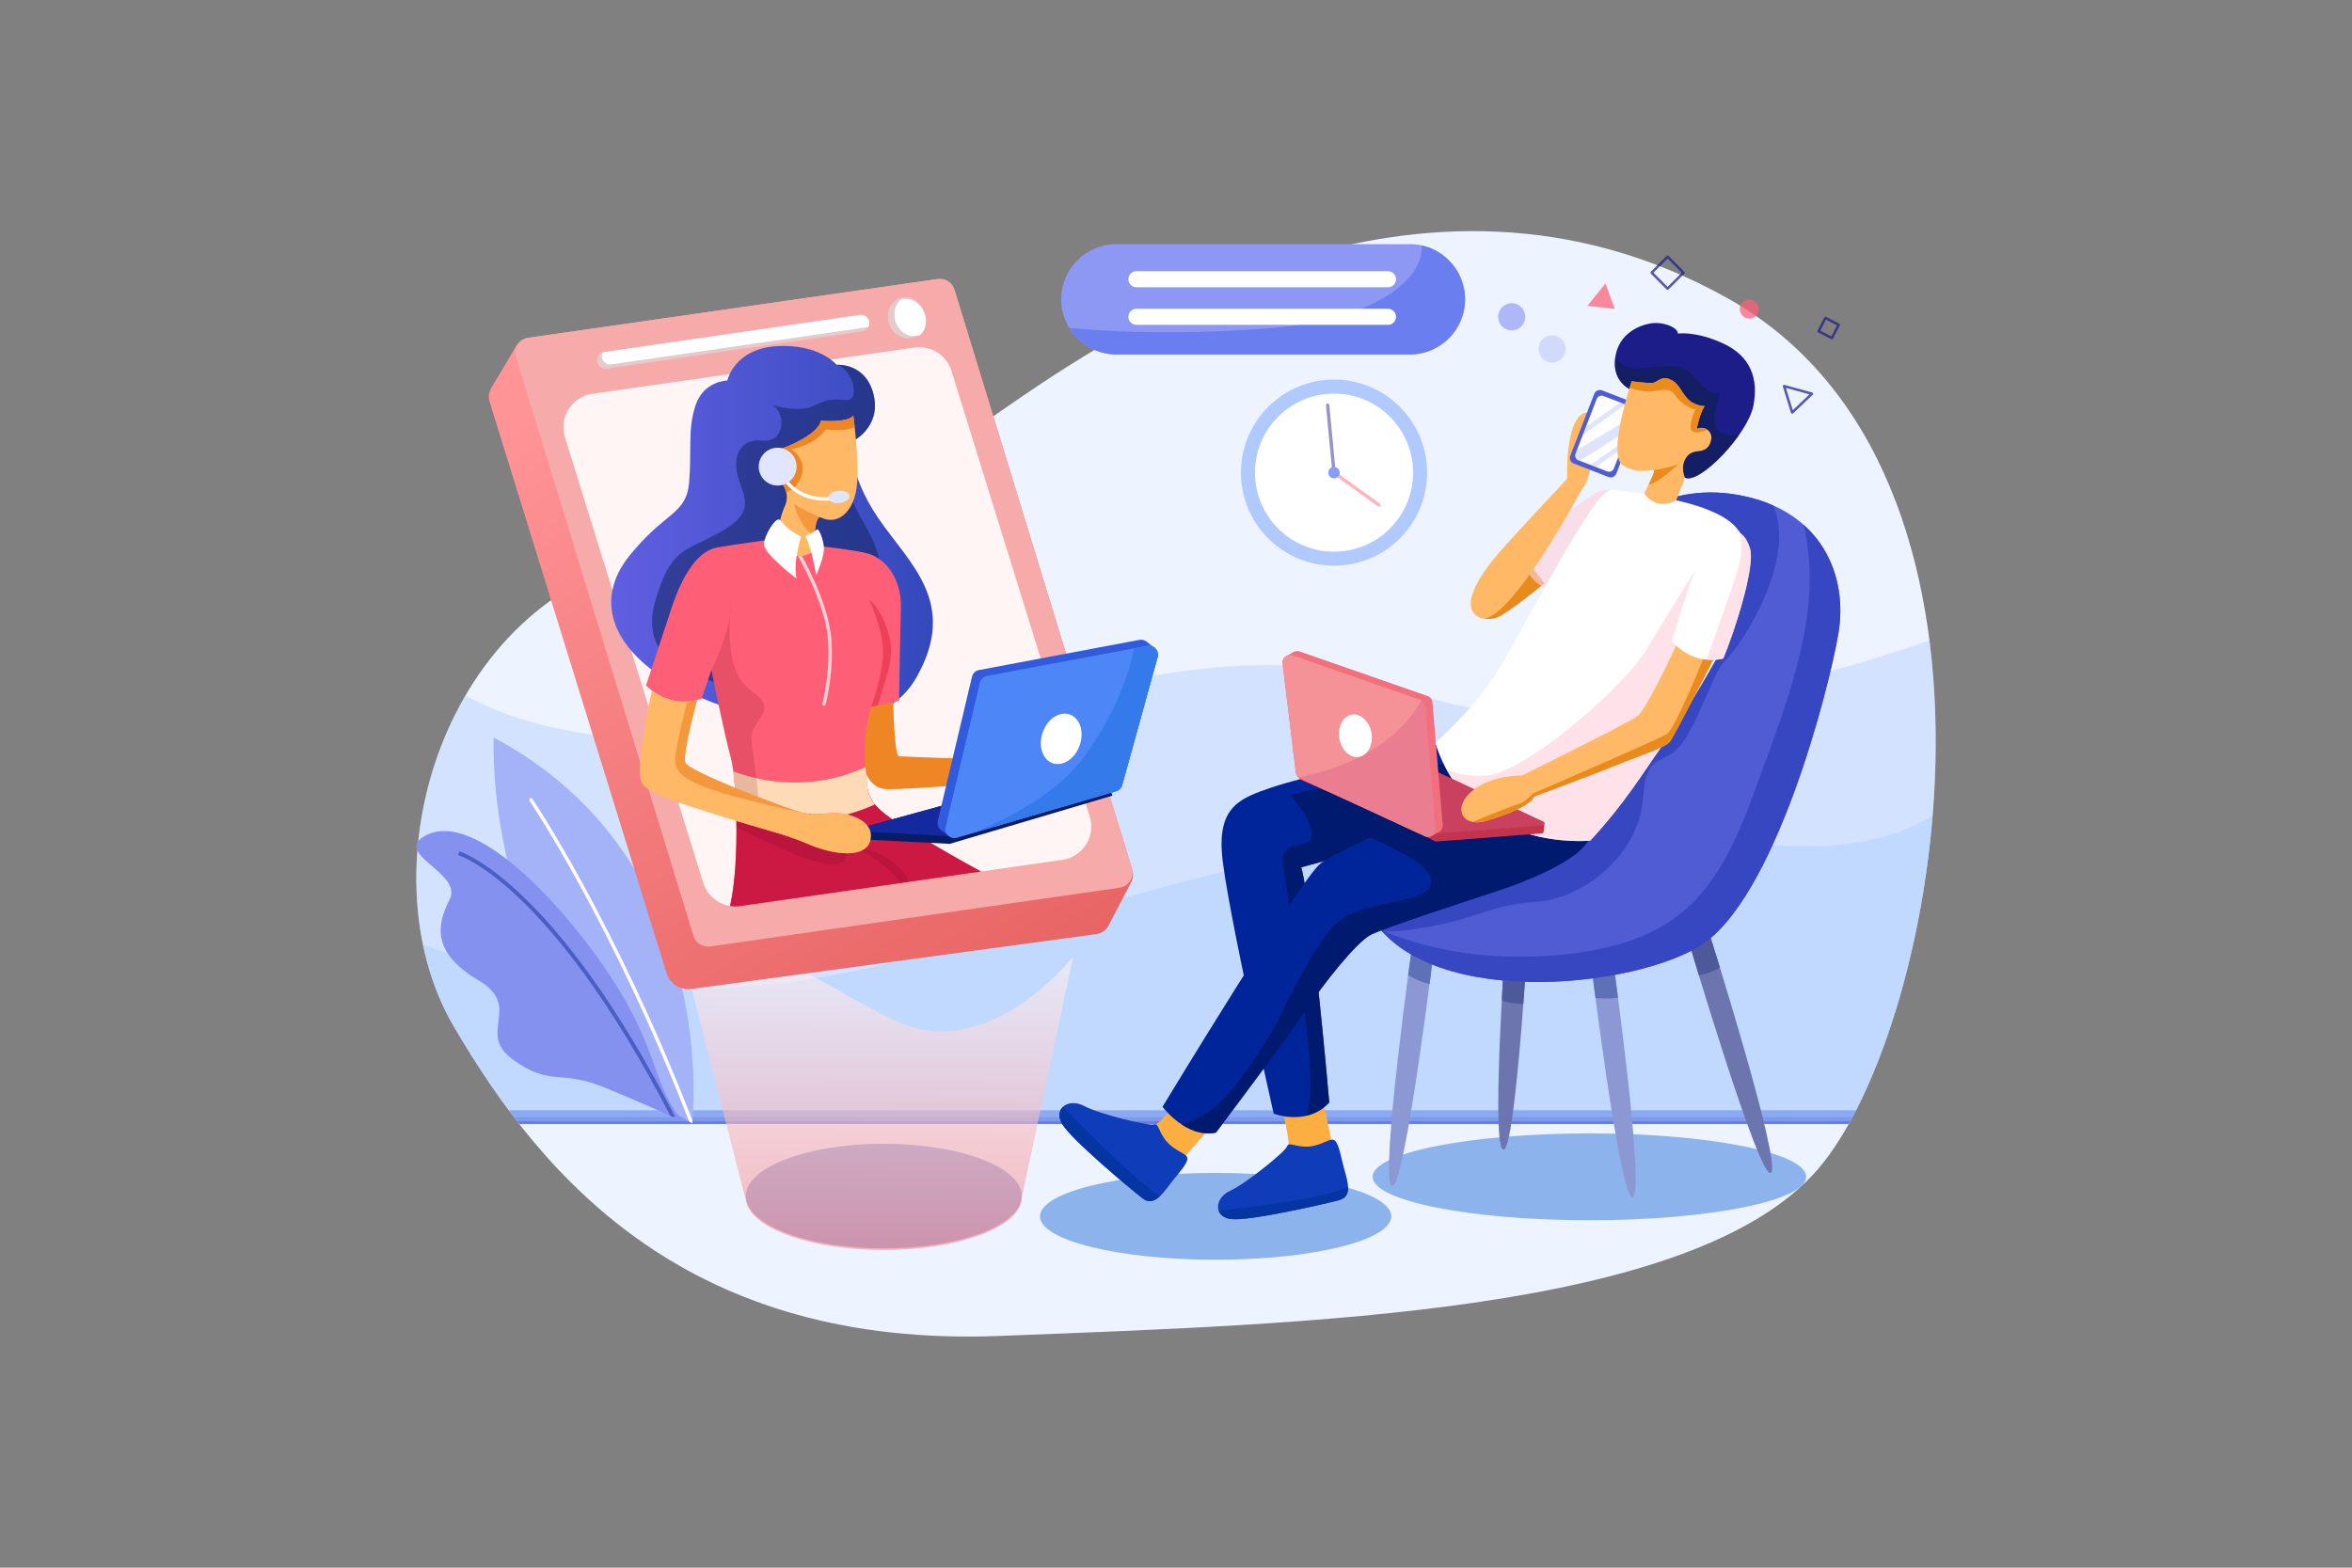 <?xml version="1.0" encoding="UTF-8"?> <svg xmlns="http://www.w3.org/2000/svg" xmlns:xlink="http://www.w3.org/1999/xlink" viewBox="0 0 4680 3120"><rect x="0" y="0" width="4680" height="3120" fill="#808080" stroke="none"/> <defs> <path id="a" d="M1990.313,818.881c223.54-155.022,829.789-570.62,1446.987-225.447s427.467,1444.701,180.588,1732.726 s-1015.226,308.599-1628.856,332.601s-905.085-305.17-1086.815-617.198s-20.573-851.41,401.179-936.608 S1849.813,916.316,1990.313,818.881z"></path> </defs> <use fill="#edf3ff" overflow="visible" xlink:href="#a"></use> <clipPath id="b"> <use overflow="visible" xlink:href="#a"></use> </clipPath> <ellipse cx="2418.867" cy="2420.736" fill="#3177db" clip-path="url(#b)" opacity=".51" rx="349.534" ry="86.416"></ellipse> <ellipse cx="3162.609" cy="2342.081" fill="#3177db" clip-path="url(#b)" opacity=".51" rx="431.389" ry="86.416"></ellipse> <rect width="3257.518" height="27.504" x="710.841" y="2209.564" fill="#6980e0" clip-path="url(#b)"></rect> <path fill="#a4c5ff" d="M754.774,1174.153c0,0,24.135,302.84,634.409,302.243 c610.274-0.597,1014.08-259.107,1412.896-101.893s1110.693-127.035,1110.693-127.035l140.584,416.625l-362.318,567.203H843.925 l-360.032-629.032L754.774,1174.153z" clip-path="url(#b)" opacity=".37"></path> <path fill="#a4c5ff" d="M641.621,1787.952c0,0,480.043,312.504,1179.534,115.043 c699.491-197.461,1106.016-324.921,1567.956-238.903c461.94,86.017,533.946-127.409,533.946-127.409l-198.875,686.634H912.502 L641.621,1787.952z" clip-path="url(#b)" opacity=".37"></path> <g> <path fill="#8c98d3" d="M1487.243 2396.479l-2.36-7.708C1485.423 2391.368 1486.21 2393.939 1487.243 2396.479zM2033.108 2380.455l-.996 8.852C2032.759 2386.389 2033.108 2383.438 2033.108 2380.455z"></path> <path fill="#8c98d3" d="M1758.56,2276.25c-151.629,0-274.548,46.654-274.548,104.205c0,2.799,0.299,5.572,0.87,8.316 l2.36,7.708c20.308,49.944,134.046,88.182,271.317,88.182c143.771,0,261.712-41.946,273.552-95.353l0.996-8.852 C2033.108,2322.904,1910.188,2276.25,1758.56,2276.25z"></path> <defs> <filter id="c" width="770.926" height="584.796" x="1364.819" y="1902.995" filterUnits="userSpaceOnUse"> <feFlood flood-color="#fff" flood-opacity="1" result="back"></feFlood> <feBlend in="SourceGraphic" in2="back"></feBlend> </filter> </defs> <mask id="e" width="770.926" height="584.796" x="1364.819" y="1902.995" maskUnits="userSpaceOnUse"> <g filter="url(#c)"> <defs> <filter id="d" width="770.926" height="584.796" x="1364.819" y="1902.995" filterUnits="userSpaceOnUse"> <feFlood flood-color="#fff" flood-opacity="1" result="back"></feFlood> <feBlend in="SourceGraphic" in2="back"></feBlend> </filter> </defs> <linearGradient id="f" x1="1750.767" x2="1746.908" y1="1832.123" y2="2477.936" gradientUnits="userSpaceOnUse"> <stop offset=".004"></stop> <stop offset="1" stop-color="#fff"></stop> </linearGradient> <path fill="url(#f)" d="M1786.465,2033.34c-182.359-83.943-232.532-170.781-421.645-109.995 l120.046,468.5l0.017,0.056c0.54,2.597,1.327,5.168,2.36,7.708c20.308,49.943,134.046,88.182,271.317,88.182 c143.771,0,261.712-41.946,273.552-95.353c0.647-2.919,0.996-5.87,0.996-8.852l102.638-480.502 C2135.746,1903.083,1968.824,2117.283,1786.465,2033.34z" mask="url(#e)"></path> </g> </mask> <linearGradient id="g" x1="1750.767" x2="1746.908" y1="1832.123" y2="2477.936" gradientUnits="userSpaceOnUse"> <stop offset=".004" stop-color="#fff"></stop> <stop offset="1" stop-color="#f49298"></stop> </linearGradient> <path fill="url(#g)" d="M1786.465,2033.34c-182.359-83.943-232.532-170.781-421.645-109.995 l120.046,468.5l0.017,0.056c0.54,2.597,1.327,5.168,2.36,7.708c20.308,49.943,134.046,88.182,271.317,88.182 c143.771,0,261.712-41.946,273.552-95.353c0.647-2.919,0.996-5.87,0.996-8.852l102.638-480.502 C2135.746,1903.083,1968.824,2117.283,1786.465,2033.34z" opacity=".62"></path> </g> <g> <defs> <path id="h" d="M1377.331,2235.564c0,0,62.15-523.852-394.865-767.727 C982.466,1467.837,955.04,1986.073,1377.331,2235.564z"></path> </defs> <use fill="#a4b2f7" overflow="visible" xlink:href="#h"></use> <clipPath id="i"> <use overflow="visible" xlink:href="#h"></use> </clipPath> <g clip-path="url(#i)"> <path fill="#fff" d="M1380.174,2248.854c-1.372,0-2.665-0.833-3.186-2.19 c-80.226-208.997-163.849-375.406-219.872-478.203c-60.705-111.388-102.98-174.154-103.4-174.775 c-1.056-1.561-0.646-3.682,0.915-4.737c1.561-1.055,3.682-0.646,4.737,0.915c0.421,0.623,42.834,63.587,103.682,175.227 c56.137,102.998,139.928,269.73,220.309,479.128c0.675,1.759-0.203,3.732-1.962,4.408 C1380.994,2248.781,1380.58,2248.854,1380.174,2248.854z"></path> </g> <g> <defs> <path id="j" d="M1360.053,2232.759c0,0-26.189-22.57-51.253-93.723c-25.997-73.802-55.853-156.758-162.315-288.876 c-106.463-132.118-226.21-224.689-297.984-188.181c-71.774,36.509,73.543,74.442,46.209,128.107 c-27.333,53.665-33.368,106.803,56.996,160.7c90.364,53.897-5.306,104.029,69.048,158.056 c74.354,54.027,93.881,19.637,179.666,54.485C1286.207,2198.176,1360.053,2232.759,1360.053,2232.759z"></path> </defs> <use fill="#8491ef" overflow="visible" xlink:href="#j"></use> <clipPath id="k"> <use overflow="visible" xlink:href="#j"></use> </clipPath> <g clip-path="url(#k)" opacity=".69"> <path fill="#3147af" d="M1336.108,2225.073c-124.916-242.673-233.963-372.156-303.445-438.046 c-74.855-70.986-120.488-85.016-120.94-85.149l2.172-7.363c1.919,0.566,47.865,14.695,124.05,86.941 c44.527,42.225,90.216,95.716,135.798,158.987c56.913,79,113.837,173.581,169.191,281.116L1336.108,2225.073z"></path> </g> </g> </g> <g> <linearGradient id="l" x1="1248.306" x2="2060.173" y1="681.763" y2="1964.028" gradientUnits="userSpaceOnUse"> <stop offset="0" stop-color="#ff9497"></stop> <stop offset="1" stop-color="#e86464"></stop> </linearGradient> <path fill="url(#l)" d="M1864.244,555.463L1050.748,672.29c-9.675,1.389-18.199,7.09-23.178,15.501 l-50.439,85.211c-4.624,7.811-5.743,17.209-3.083,25.888l352.279,1137.831c6.534,21.317,27.623,34.697,49.693,31.529 l805.841-109.221c9.675-1.389,18.199-7.09,23.178-15.501l44.996-86.263c4.624-7.812,5.743-17.209,3.083-25.888L1899.675,577.943 C1895.016,562.744,1879.98,553.204,1864.244,555.463z"></path> <path fill="#f7aaaa" d="M2227.716,1766.747l-814.768,116.981c-14.688,2.109-28.724-6.796-33.073-20.984L1026.782,710.819 c-5.417-17.672,6.217-36.008,24.513-38.635l814.768-116.981c14.688-2.109,28.724,6.796,33.073,20.984l353.093,1151.927 C2257.646,1745.784,2246.012,1764.121,2227.716,1766.747z"></path> <path fill="#fff5f5" d="M2113.931,1711.201l-641.256,92.069c-32.584,4.678-63.738-15.014-73.491-46.454l-275.144-886.938 c-12.207-39.351,13.67-80.289,54.453-86.145l641.256-92.069c32.584-4.678,63.738,15.014,73.491,46.454l275.144,886.938 C2180.591,1664.407,2154.713,1705.345,2113.931,1711.201z"></path> <defs> <ellipse id="m" cx="1803.568" cy="632.18" rx="36.575" ry="41.147" transform="rotate(-13.856 1803.425 632.12)"></ellipse> </defs> <use fill="#e5caca" overflow="visible" xlink:href="#m"></use> <clipPath id="n"> <use overflow="visible" xlink:href="#m"></use> </clipPath> <ellipse cx="1816.587" cy="628.199" fill="#fff" clip-path="url(#n)" rx="36.575" ry="41.147" transform="rotate(-13.856 1816.56 628.165)"></ellipse> <g> <defs> <path id="o" d="M1715.609,659.695l-508.5,73.914c-9.096,1.322-17.541-4.98-18.864-14.076v0 c-1.322-9.096,4.98-17.541,14.076-18.863l508.5-73.914c9.096-1.322,17.542,4.98,18.864,14.076v0 C1731.007,649.927,1724.705,658.373,1715.609,659.695z"></path> </defs> <use fill="#e5caca" overflow="visible" xlink:href="#o"></use> <clipPath id="p"> <use overflow="visible" xlink:href="#o"></use> </clipPath> <path fill="#fff" d="M1725.022,651.255l-508.5,73.913 c-9.096,1.322-17.542-4.98-18.864-14.076v0c-1.322-9.096,4.98-17.541,14.076-18.864l508.5-73.913 c9.096-1.322,17.541,4.98,18.864,14.076v0C1740.42,641.487,1734.118,649.933,1725.022,651.255z" clip-path="url(#p)"></path> </g> <g> <defs> <path id="q" d="M1664.717,726.02c0,0,58.999-4.84,73.859,60.788c14.86,65.628-44.466,92.935-44.466,92.935 s-7.688,61.826,53.883,152.03s160.157,167.807,75.354,316.743c-84.803,148.937-347.457,88.281-476.918,16.654 c-129.461-71.626-165.006-170.232-94.679-258.314c70.327-88.082,113.753-82.256,119.366-145.726 c5.614-63.469-3.378-105.551,12.848-154.417c16.225-48.866,63.263-49.451,63.263-49.451s13.642-63.091,98.287-68.304 C1630.16,683.746,1664.717,726.02,1664.717,726.02z"></path> </defs> <linearGradient id="r" x1="1216.263" x2="1856.29" y1="1064.434" y2="1064.434" gradientUnits="userSpaceOnUse"> <stop offset="0" stop-color="#605fe1"></stop> <stop offset="1" stop-color="#3449bc"></stop> </linearGradient> <use fill="url(#r)" overflow="visible" xlink:href="#q"></use> <clipPath id="s"> <use overflow="visible" xlink:href="#q"></use> </clipPath> <path fill="#132660" d="M1357.399,1329.214c0,0-84.008-30.86-53.148-134.583 c30.86-103.724,56.576-96.009,126.868-134.583c70.292-38.575,52.29-65.149,38.575-107.153 c-13.715-42.004,1.714-81.341,47.052-76.007s48.392-56.005,19.529-70.863c0,0,51.864,16.859,83.221,1.429 c31.357-15.43,37.929-12.287,65.36-11.43c27.431,0.857,12.582-61.142-20.14-70.003c-32.722-8.861,0,0,0,0l53.286-1.718 l53.148,52.862l-2.572,74.007l-43.718,43.432c0,0-48.862,53.91-30.955,97.342c17.906,43.432,44.158,72.006,55.796,120.773 c11.638,48.766,74.882,224.782-73.703,268.214C1527.415,1424.365,1357.399,1329.214,1357.399,1329.214z" clip-path="url(#s)" opacity=".55"></path> <path fill="#ef8626" d="M1777.233,1392.435c0,0,2.043,112.865,11.58,112.785c9.537-0.079,194.288,9.891,220.96,1.005 c26.672-8.886,122.831-39.438,129.905,12.013c7.074,51.452-120.537,35.51-120.537,35.51s-202.294,17.829-254.665,16.689 c-52.371-1.14-52.439-81.393-56.152-107.903c-3.713-26.509-6.698-62.151-6.698-62.151S1740.421,1383.418,1777.233,1392.435z"></path> <path fill="#f37375" d="M1731.407,1673.849c-10.301,34.32-70.649,28.391-121.803,6.638 c-46.861-19.918-72.597-24.865-144.29-46.638c-0.346-23.508-1.351-46.048-2.876-65.892 c52.801,21.785,110.349,43.017,127.163,47.897c33.997,9.87,56.194-0.047,84.221,3.193 C1701.836,1622.285,1741.695,1639.54,1731.407,1673.849z"></path> <defs> <path id="t" d="M1952.025,1734.446l-479.355,68.826c-6.776,0.975-13.491,0.897-19.967-0.142 c0.247-1.174,0.494-2.349,0.754-3.532c9.546-44.06,12.723-107.854,11.857-165.748c71.693,21.774,97.429,26.721,144.29,46.638 c51.155,21.753,111.502,27.682,121.803-6.638c10.288-34.31-29.571-51.565-57.586-54.803 c-28.026-3.24-50.224,6.677-84.221-3.193c-16.814-4.881-74.363-26.112-127.163-47.897c-2.074-26.921-5.071-48.886-8.626-61.582 c-12.6-45.09-38.19-172.872-38.19-172.872l-19.736,57.209c-4.775,1.533-9.423,2.722-13.935,3.603 c-40.003,7.857-69.521-8.19-84.783-19.813c-7.678-5.835-11.751-10.555-11.751-10.555s26.756-79.494,49.564-150.124 c22.798-70.631,54.167-117.72,92.043-124.23c37.878-6.521,106.168-15.804,106.168-15.804l95.548,12.761 c0,0,67.469,7.286,97.178,14.803c29.719,7.529,68.848,43.333,66.738,110.569c-2.111,67.248-3.661,183.064-3.661,183.064 l-55.363,11.708c-18.678,57.948-12.227,113.713-8.032,157.025c4.205,43.324,36.197,61.76,163.08,135.326 C1909.83,1711.306,1931.161,1723.175,1952.025,1734.446z"></path> </defs> <use fill="#ff5f76" overflow="visible" xlink:href="#t"></use> <clipPath id="u"> <use overflow="visible" xlink:href="#t"></use> </clipPath> <path fill="#cc1944" d="M1757.44,1567.957c-12.863,8.423-338.606,9.851-338.606,9.851 l-25.029,320.74l670.802-84.433l36.575-94.866L1757.44,1567.957z" clip-path="url(#u)"></path> <path fill="#ffdab6" d="M1438.264,1526.089c0,0,149.41,79.602,314.314-14.859l6.858,80.007 c0,0-139.441,86.865-333.744,17.144L1438.264,1526.089z" clip-path="url(#u)"></path> <path fill="#dd223d" d="M1729.433,1193.773c0,0,24.859,51.433,27.431,96.866 c2.572,45.433-23.233,116.055-23.233,116.055l9.803,5.67c0,0,4.953-10.385,12.001-37.862 c7.048-27.477,27.24-66.147,11.811-116.628C1751.816,1207.394,1729.433,1193.773,1729.433,1193.773z" clip-path="url(#u)" opacity=".49"></path> <path fill="#680019" d="M1416.091,1355.897l-0.47-22.394 c0,0,38.644-78.01,40.358-135.444c0,0-23.145,134.294,38.575,176.443c61.72,42.148-4.286,55.864,0.857,99.582 c5.143,43.718,12.001,93.872,12.001,93.872s-1.714,57.856,44.575,69.857c46.29,12.001,130.507,41.019,131.688,60.37 c1.181,19.351-9.368,30.495-64.956,15.065c-55.588-15.43-167.884-74.578-167.884-74.578s-24.002-135.441-24.002-144.87 S1416.091,1355.897,1416.091,1355.897z" clip-path="url(#u)" opacity=".16"></path> <g clip-path="url(#u)" opacity=".71"> <path fill="#fff" d="M1639.508,1404.578c-0.29,0-0.585-0.038-0.878-0.117c-1.79-0.484-2.849-2.327-2.365-4.117 c0.186-0.689,18.503-69.642,10.115-138.013c-8.389-68.365-57.12-153.252-57.612-154.102c-0.928-1.605-0.38-3.659,1.225-4.587 c1.605-0.928,3.658-0.38,4.587,1.225c0.498,0.861,49.907,86.911,58.464,156.646c8.553,69.708-10.108,139.882-10.297,140.583 C1642.342,1403.594,1640.987,1404.578,1639.508,1404.578z"></path> </g> <path fill="#680019" d="M1691.968,1684.103c0,0,88.041,32.574,117.187,102.009 c0,0,13.716-20.859-13.43-52.576C1768.579,1701.819,1721.651,1684.103,1691.968,1684.103z" clip-path="url(#u)" opacity=".16"></path> <g> <defs> <path id="v" d="M1697.877,827.171c0,0,11.382,81.872,7.616,134.444c-3.766,52.572-35.413,86.148-72.667,68.119 c-12.971-6.185-14.114,66.391-14.114,66.391s-27.928,29.778-78.636-11.246c0,0,13.655-61.838,20.284-74.553 c6.629-12.715,10.296-32.973-9.016-54.016s-26.581-54.988-7.21-59.915c19.37-4.927,84.006-31.475,89.37-58.995 C1633.504,837.4,1687.571,842.054,1697.877,827.171z"></path> </defs> <use fill="#ffb966" overflow="visible" xlink:href="#v"></use> <clipPath id="w"> <use overflow="visible" xlink:href="#v"></use> </clipPath> <path fill="#ef8626" d="M1548.205,981.659c0,0,32.166,4.191,45.691-32.384 s-20.002-55.434-20.002-55.434s44.766-5.524,69.53-39.242c0,0,54.672,7.81,66.292-13.144l-8.953-27.05l-95.521,12.765 l-89.829,60.956l22.669,57.91L1548.205,981.659z" clip-path="url(#w)"></path> <path fill="#f4983d" d="M1634.996,1036.474l-3.421-7.094c0,0-48.584-20.909-51.442-27.623 c-2.857-6.715,14.144,65.292,50.719,65.577L1634.996,1036.474z" clip-path="url(#w)"></path> </g> <g> <path fill="#fff" d="M1641.591,996.393c-58.479,0.004-83.851-38.405-92.438-56.137 c-0.148-0.306-0.262-0.545-0.346-0.71c-0.678-0.976-0.815-2.282-0.246-3.42c0.829-1.658,2.846-2.331,4.505-1.5 c1.084,0.542,1.434,1.264,2.13,2.703c8.782,18.132,36.431,59.427,103.32,51.288c1.843-0.224,3.515,1.087,3.738,2.927 c0.224,1.841-1.087,3.514-2.927,3.738C1653.105,996.04,1647.192,996.393,1641.591,996.393z M1550.061,940.631h0.011H1550.061z M1550.055,940.628c0,0,0.001,0,0.001,0C1550.056,940.628,1550.056,940.628,1550.055,940.628z M1550.051,940.626 C1550.051,940.626,1550.051,940.626,1550.051,940.626L1550.051,940.626z"></path> </g> <circle cx="1547.408" cy="928.663" r="37.68" fill="#e1e5ff" transform="rotate(-2.722 1548.312 929.175)"></circle> <ellipse cx="1669.103" cy="988.932" fill="#e1e5ff" rx="21.324" ry="12.144" transform="rotate(-5.674 1669.688 989.183)"></ellipse> <path fill="#fff" d="M1566.734 1050.387c12.481 10.448 27.258 17.946 27.258 17.946s-16.287 48.004-9.144 83.15c0 0-65.406-49.271-64.595-68.398.811-19.127 23.369-53.935 30.665-48.918C1555.369 1037.228 1560.982 1045.572 1566.734 1050.387zM1602.909 1067.005c0 0 18.885-9.037 22.361-13.159 3.476-4.121 12.632 17.971 14.192 35.32 1.56 17.349-15.467 56.031-15.467 56.031S1617.423 1099.271 1602.909 1067.005z"></path> <g> <polygon fill="#061d66" points="2208.579 1569.296 2208.579 1569.296 2020.061 1563.457 1691.968 1653.589 1692.019 1669.376 1889.732 1679.42 2213.479 1583.467"></polygon> <polygon fill="#15299e" points="1691.968 1653.589 1888.192 1664.091 2208.579 1569.296 2020.061 1563.457"></polygon> <g> <path fill="#315add" d="M1865.97,1633.871l68.081-286.933c1.638-6.903,7.187-12.196,14.16-13.506l318.911-59.924 c5.121-0.962,9.936,0.318,13.692,2.993l0,0v0c0.495,0.352,0.973,0.727,1.429,1.126l11.55,9.101 c2.427,1.162,4.558,2.851,6.238,4.915l0,0l0,0c3.468,4.264,5.025,10.108,3.363,16.111l-70.464,254.544 c-1.66,5.998-6.307,10.709-12.281,12.451l-316.528,92.312c-5.287,1.542-10.449,0.568-14.542-2.007l-0.003,0.002l-0.025-0.019 c-0.938-0.593-1.819-1.271-2.632-2.021l-11.884-9.127c-2.091-1.307-3.369-2.174-4.731-3.633l-0.001,0l0,0 C1866.435,1646.115,1864.476,1640.164,1865.97,1633.871z"></path> <defs> <path id="x" d="M2303.393,1307.754l-70.464,254.544c-1.66,5.998-6.307,10.709-12.281,12.451l-316.528,92.313 c-13.221,3.856-25.684-7.99-22.505-21.39l68.081-286.933c1.638-6.903,7.186-12.196,14.159-13.506l318.911-59.924 C2295.828,1282.855,2306.939,1294.945,2303.393,1307.754z"></path> </defs> <use fill="#4d86f7" overflow="visible" xlink:href="#x"></use> <clipPath id="y"> <use overflow="visible" xlink:href="#x"></use> </clipPath> <path fill="#347aea" d="M1844.586,1688.389c0,0,224.02-56.005,316.6-187.445 c92.58-131.44,97.723-230.306,97.723-230.306s92.58,4.572,98.294,5.143s-124.598,388.311-124.598,388.311l-337.158,15.329 L1844.586,1688.389z" clip-path="url(#y)"></path> </g> </g> <ellipse cx="2111.562" cy="1470.495" fill="#fff" rx="51.421" ry="39.025" transform="rotate(-70.713 2111.516 1470.445)"></ellipse> <g> <defs> <path id="z" d="M1731.407,1673.849c-10.301,34.32-70.649,28.391-121.803,6.638 c-46.861-19.918-72.597-24.865-144.29-46.638c-6.578-1.992-13.53-4.128-20.922-6.429 c-86.771-27.016-158.708-49.458-167.601-69.96c-13.306-30.675,16.101-164.044,20.378-182.957 c15.262,11.623,44.78,27.67,84.783,19.813l5.225-1.146c0,0-30.149,107.831-23.357,124.924 c3.291,8.294,48.85,29.326,98.619,49.863c52.801,21.785,110.349,43.017,127.163,47.897c33.997,9.87,56.194-0.047,84.221,3.193 C1701.836,1622.285,1741.695,1639.54,1731.407,1673.849z"></path> </defs> <use fill="#ffb966" overflow="visible" xlink:href="#z"></use> <clipPath id="A"> <use overflow="visible" xlink:href="#z"></use> </clipPath> <path fill="#f4983d" d="M1374.258,1371.218c0,0-20.573,73.835-26.288,108.924 c-5.715,35.089-16.573,57.249,46.861,83.315c63.434,26.066,218.753,57.981,218.753,57.981l-26.736-37.059l-206.876-69.149 l34.289-144.584L1374.258,1371.218z" clip-path="url(#A)"></path> </g> </g> </g> <g> <defs> <path id="B" d="M2812.595,1862.251c0,0-68.436,483.629-43.224,498.212c25.211,14.583,86.448-490.688,86.448-490.688 L2812.595,1862.251z"></path> </defs> <use fill="#8c98d3" overflow="visible" xlink:href="#B"></use> <clipPath id="C"> <use overflow="visible" xlink:href="#B"></use> </clipPath> <path fill="#5e71b7" d="M2769.687,1916.736c0,0,56.186,52.058,102.572,42.259l14.373-82.973 l-96.692-1.307L2769.687,1916.736z" clip-path="url(#C)"></path> <defs> <path id="D" d="M3205.833,1884.037c0,0,68.436,483.629,43.224,498.212c-25.211,14.583-86.449-490.688-86.449-490.688 L3205.833,1884.037z"></path> </defs> <use fill="#8c98d3" overflow="visible" xlink:href="#D"></use> <clipPath id="E"> <use overflow="visible" xlink:href="#D"></use> </clipPath> <path fill="#5e71b7" d="M3162.608,1984.475c0,0,58.528,10.453,84.008-9.147l-23.52-58.592 l-87.546,16.125L3162.608,1984.475z" clip-path="url(#E)"></path> <defs> <path id="F" d="M3398.751,1849.784c0,0,147.533,465.633,125.083,484.188c-22.45,18.554-166.466-469.614-166.466-469.614 L3398.751,1849.784z"></path> </defs> <use fill="#6c75ad" overflow="visible" xlink:href="#F"></use> <clipPath id="G"> <use overflow="visible" xlink:href="#F"></use> </clipPath> <path fill="#4d5999" d="M3357.368,1944.622c0,0,78.972-6.533,84.396-44.426l-25.283-54.88 l-54.226,32.666L3357.368,1944.622z" clip-path="url(#G)"></path> <defs> <path id="H" d="M3001.027,1787.952c0,0-36.427,487.086-10.311,499.977c26.117,12.891,53.937-495.317,53.937-495.317 L3001.027,1787.952z"></path> </defs> <use fill="#6c75ad" overflow="visible" xlink:href="#H"></use> <clipPath id="I"> <use overflow="visible" xlink:href="#H"></use> </clipPath> <path fill="#4d5999" d="M2970.258,1983.821c0,0,47.693,24.827,81.666,8.493l-1.96-65.986 l-65.986,7.187L2970.258,1983.821z" clip-path="url(#I)"></path> <defs> <path id="J" d="M3198.707,1069.477c1.086-2.894,96.866-114.867,262.309-84.007 c165.444,30.86,216.019,162.015,197.161,274.31c-18.859,112.296-127.387,535.901-279.284,625.125 c-151.897,89.224-594.404,126.441-669.222-100.507c-61.644-186.987,112.804-245.418,259.016-279.791 C3072.999,1480.085,3124.7,1266.637,3198.707,1069.477z"></path> </defs> <defs> <path id="K" d="M3198.707,1069.477c1.086-2.894,96.866-114.867,262.309-84.007 c165.444,30.86,216.019,162.015,197.161,274.31c-18.859,112.296-127.387,535.901-279.284,625.125 c-151.897,89.224-594.404,126.441-669.222-100.507c-61.644-186.987,112.804-245.418,259.016-279.791 C3072.999,1480.085,3124.7,1266.637,3198.707,1069.477z"></path> </defs> <use fill="#505cd4" overflow="visible" xlink:href="#K"></use> <clipPath id="L"> <use overflow="visible" xlink:href="#K"></use> </clipPath> <path fill="#3647c1" d="M2700.662,1828.116c0,0,151.728,94.294,396.036,72.864 s319.743-121.725,393.464-323.172c73.721-201.447,140.298-366.561,96.866-541.741l132.583,108.274L3661.912,1560 l-263.472,399.271l-272.024,36.575l-185.296-41.414l-172.45-37.695L2700.662,1828.116z" clip-path="url(#L)"></path> <path fill="#3647c1" d="M2675.065,1825.696c0,0,7.864,41.471,134.741,24.089 c126.877-17.382,148.401-48.242,247.363-55.1c98.962-6.858,205.214-99.224,212.115-205.733 c6.901-106.508,48.1-51.32,90.342-129.098c42.242-77.778,51.094-125.305,77.528-150.117 c26.434-24.812,148.73-207.686,84.725-317.41c-64.006-109.724-387.463-5.715-390.892,26.288 c-3.429,32.003-419.466,706.349-414.895,706.349C2720.664,1724.964,2675.065,1825.696,2675.065,1825.696" clip-path="url(#L)"></path> <g> <defs> <path id="M" d="M3198.707,1069.477c1.086-2.894,96.866-114.867,262.309-84.007 c165.444,30.86,216.019,162.015,197.161,274.31c-18.859,112.296-127.387,535.901-279.284,625.125 c-151.897,89.224-594.404,126.441-669.222-100.507c-61.644-186.987,112.804-245.418,259.016-279.791 C3072.999,1480.085,3124.7,1266.637,3198.707,1069.477z"></path> </defs> </g> <path fill="#fcae41" d="M2550.067,2205.089c0,0,17.151,63.173,13.48,78.139l37.063,17.179l50.863-20.577l-18.953-89.355 L2550.067,2205.089z"></path> <g> <defs> <path id="N" d="M2603.456,2281.922c20.815-1.321,34.589-11.412,45.569-13.629c10.98-2.217,15.172,14.62,22.317,45.118 c7.145,30.499,24.08,66.871-6.903,75.119s-179.283,42.062-214.841,37.647c-35.558-4.415-33.245-42.079-1.704-56.397 c31.54-14.318,110.394-78.49,113.136-88.313C2563.772,2271.645,2578.826,2283.485,2603.456,2281.922z"></path> </defs> <use fill="#0f3cb8" overflow="visible" xlink:href="#N"></use> <clipPath id="O"> <use overflow="visible" xlink:href="#N"></use> </clipPath> <path fill="#0535a0" d="M2415.064,2410.313c0,0,213.586-19.151,277.857-52.26l-0.324,32.516 l-248.319,49.932L2415.064,2410.313z" clip-path="url(#O)"></path> </g> <g> <defs> <path id="P" d="M2867.82,1480.085c0,0-279.454,66.863-338.602,87.436c-59.148,20.573-105.438,36.003-97.723,132.012 c7.715,96.009,102.866,516.904,102.866,516.904s66.006,25.716,110.581-22.288c0,0-33.431-387.463-55.719-468.042 l399.464-108.634L2867.82,1480.085z"></path> </defs> <use fill="#00259b" overflow="visible" xlink:href="#P"></use> <clipPath id="Q"> <use overflow="visible" xlink:href="#P"></use> </clipPath> <path fill="#001760" d="M2572.651,2245.441c0,0,25.145,11.652,33.146-54.966 s-17.145-229.49-17.145-229.49s-24.573-171.444-32.003-215.448c-7.429-44.004-11.429-57.37,34.86-66.117 c46.29-8.747-5.143-75.038-24.573-97.898l319.457-65.149c0,0,92.066,47.306,94.895,47.084s-21.745,71.213-21.745,71.213 l-354.518,110.288L2696.935,2129l-10.56,94.316L2572.651,2245.441z" clip-path="url(#Q)" opacity=".72"></path> </g> <path fill="#fcae41" d="M2350.176,2182.772c0,0-39.901,51.893-54.035,58.031l8.763,39.9l47.169,28.028l59.649-69.178 L2350.176,2182.772z"></path> <g> <defs> <path id="R" d="M2321.34,2271.779c13.652,15.769,30.022,20.623,38.434,28.02c8.412,7.398-2.452,20.927-22.402,45.076 c-19.95,24.15-38.649,59.647-63.97,39.98c-25.321-19.668-142.01-117.239-160.021-148.214 c-18.011-30.975,13.368-51.934,43.858-35.497c30.49,16.437,129.303,40.354,138.781,36.591S2305.186,2253.121,2321.34,2271.779z"></path> </defs> <use fill="#0f3cb8" overflow="visible" xlink:href="#R"></use> <clipPath id="S"> <use overflow="visible" xlink:href="#R"></use> </clipPath> <path fill="#0535a0" d="M2108.097,2195.393c0,0,139.475,147.59,211.211,193.915l-28.565,16.786 l-194.435-152.886c0,0-12.01-43.172-11.037-44.146C2086.245,2208.088,2108.097,2195.393,2108.097,2195.393z" clip-path="url(#S)"></path> </g> <g> <defs> <path id="T" d="M2928.587,1577.808c0,0-260.499,109.724-300.789,140.584c-40.289,30.86-314.6,484.329-314.6,484.329 s47.147,63.434,106.295,51.433c0,0,148.299-197.161,180.016-245.165c31.717-48.004,99.819-135.06,129.154-149.156 c29.336-14.097,176.873-62.577,248.022-85.722c71.149-23.145,173.73-67.054,185.921-107.438L2928.587,1577.808z"></path> </defs> <use fill="#00259b" overflow="visible" xlink:href="#T"></use> <clipPath id="U"> <use overflow="visible" xlink:href="#T"></use> </clipPath> <path fill="#001760" d="M2322.533,2245.752 c1.143,0.402,62.863-12.171,99.437-46.079c36.575-33.908,96.771-118.487,122.297-172.206 c25.526-53.719,80.388-160.014,115.439-190.493c35.051-30.479,80.769-33.276,144.394-49.022s48.766-51.559,9.906-75.942 s-107.343-54.481-107.343-54.481l145.727-60.005l192.263-2.572l143.767,58.291l-49.719,117.439l-301.741,117.439 l-178.302,236.593l-235.075,156.871L2322.533,2245.752z" clip-path="url(#U)" opacity=".72"></path> </g> <path fill="#e88b1c" d="M2946.891,1216.573l-5.772,10.508c0,0,14.357,7.844,34.041,3.256 c19.685-4.588,97.839-69.407,97.839-69.407l-33.449-44.401L2946.891,1216.573z"></path> <path fill="#ffd2dd" d="M3213.237,977.754c0,0-13.673-8.001-35.103,2 c-21.431,10.001-152.299,106.867-152.299,106.867s-0.381,66.101,53.338,85.151L3213.237,977.754z" opacity=".63"></path> <g> <defs> <path id="V" d="M3331.29,992.327l4,3.429c0,0,64.837,12.835,102.009,38.861c80.447,56.324,23.439,179.297,8.581,215.3 c-14.858,36.003-74.947,144.806-142.425,239.973c-34.37,48.472-69.603,107.634-139.037,183.07 c0,0-238.307,25.716-308.599-194.589c0,0,85.436-72.292,136.87-163.729c51.433-91.437,122.296-221.734,150.87-265.167 c28.574-43.433,47.719-78.579,71.435-74.578c23.717,4,56.577,7.143,56.577,7.143L3331.29,992.327z"></path> </defs> <use fill="#fff" overflow="visible" xlink:href="#V"></use> <clipPath id="W"> <use overflow="visible" xlink:href="#V"></use> </clipPath> <path fill="#ffd2dd" d="M3411.254,1073.248c0,0-91.917,146.585-135.636,220.306 c-43.718,73.721-246.341,249.451-321.88,250.308c-75.539,0.857-85.3-21.41-85.3-21.41l53.148,141.536l174.396,54.65 l135.918-54.651l127.726-204.132l57.148-329.172L3411.254,1073.248z" clip-path="url(#W)" opacity=".63"></path> </g> <g> <path fill="#c4334c" d="M3071.511,1654.994l1.525-15.506l-0.015-0.007c0.279-1.493-0.332-3.152-2.023-3.942 l-268.388-126.507c-0.586-0.273-1.234-0.385-1.877-0.323l-210.498,20.181c-2.245,0.215-3.415,2.145-3.25,3.97l-1.431,14.7 c-0.494,1.629,0.109,3.584,2.038,4.405l209.938,91.686c0.098,0.042,0.194,0.087,0.288,0.137l57.432,30.646 c0.608,0.324,1.295,0.468,1.982,0.415l210.941-16.28C3070.279,1658.405,3071.48,1656.713,3071.511,1654.994L3071.511,1654.994z"></path> <path fill="#c9415e" d="M2799.389,1627.643l57.432,30.646c0.608,0.324,1.295,0.468,1.982,0.415l210.941-16.28 c3.709-0.286,4.623-5.311,1.253-6.885l-237.06-110.773c-0.585-0.274-1.234-0.385-1.877-0.324l-210.498,20.18 c-3.734,0.358-4.523,5.463-1.071,6.931l178.61,75.952C2799.2,1627.547,2799.296,1627.593,2799.389,1627.643z"></path> <path fill="#f2707c" d="M2870.708,1641.791l-20.416-243.86c-0.491-5.867-4.39-10.895-9.95-12.832l-254.286-88.572 c-4.083-1.422-8.193-0.967-11.605,0.764l0,0v0c-0.45,0.228-0.888,0.476-1.312,0.747l-10.602,6.041 c-2.135,0.654-4.093,1.776-5.726,3.263l0,0l0,0c-3.373,3.07-5.372,7.674-4.75,12.804l26.373,217.577 c0.621,5.127,3.852,9.567,8.54,11.734l248.329,114.855c4.148,1.918,8.504,1.757,12.181,0.15l0.002,0.002l0.023-0.013 c0.843-0.37,1.649-0.818,2.41-1.333l10.879-6.021c1.877-0.814,3.033-1.368,4.331-2.397l0,0l0,0 C2868.814,1651.781,2871.156,1647.14,2870.708,1641.791z"></path> <defs> <path id="X" d="M2552.062,1320.148l26.373,217.577c0.622,5.127,3.853,9.566,8.54,11.734l248.329,114.855 c10.373,4.797,22.063-3.383,21.11-14.771l-20.416-243.86c-0.491-5.867-4.39-10.895-9.95-12.832l-254.286-88.572 C2561.346,1300.651,2550.735,1309.199,2552.062,1320.148z"></path> </defs> <use fill="#f49298" overflow="visible" xlink:href="#X"></use> <clipPath id="Y"> <use overflow="visible" xlink:href="#X"></use> </clipPath> <path fill="#b20d60" d="M2835.985,1377.173 c0,0-46.654,143.019-289.322,176.236l114.78,86.09l221.274,71.515l47.706-91.905c0,0-55.899-204.309-54.714-207.639 c1.186-3.33-25.493-36.072-25.493-36.072L2835.985,1377.173z" clip-path="url(#Y)" opacity=".15"></path> <ellipse cx="2697.018" cy="1464.212" fill="#fff" rx="32.384" ry="42.67" transform="rotate(-9.369 2697.493 1464.41)"></ellipse> </g> <g> <defs> <path id="Z" d="M3341.029,1271.93c0,0-62.672,137.917-82.865,153.157c-20.192,15.239-229.544,118.238-229.544,118.238 s-59.815-1.905-99.438,30.86c-39.623,32.765-20.573,73.149,26.669,59.815c47.242-13.335,89.913-32.003,97.151-48.766 c0,0,112.201-41.659,160.967-61.471c48.766-19.811,100.199-35.813,109.343-48.385c9.144-12.573,93.723-177.54,93.723-177.54 L3341.029,1271.93z"></path> </defs> <use fill="#ffb966" overflow="visible" xlink:href="#Z"></use> <clipPath id="aa"> <use overflow="visible" xlink:href="#Z"></use> </clipPath> <path fill="#e88b1c" d="M3396.061,1294.52c0,0-62.15,155.123-78.875,165.994 c-16.725,10.871-267.308,118.803-267.308,118.803s-13.62,17.042-29.938,21.424c-16.317,4.382-102.499,40.413-102.499,40.413 l74.009-4.54l84.72-46.655l261.952-102.178l90.965-193.432L3396.061,1294.52" clip-path="url(#aa)"></path> </g> <g> <defs> <path id="ab" d="M3370.051,1142.615c15.98-41.133,46.685-80.551,63.911-84.96c17.225-4.409,37.432-1.714,48.29,34.479 c10.858,36.194-32.193,168.777-53.338,218.496c0,0-57.148,17.144-102.295-34.86 C3326.618,1275.77,3354.621,1182.333,3370.051,1142.615z"></path> </defs> <use fill="#fff" overflow="visible" xlink:href="#ab"></use> <clipPath id="ac"> <use overflow="visible" xlink:href="#ab"></use> </clipPath> <path fill="#ffd2dd" d="M3459.201,1050.035c0,0,13.334,32.765,0,78.864 s-71.244,204.971-71.244,204.971l63.625,2.667l62.863-243.298L3459.201,1050.035z" clip-path="url(#ac)" opacity=".63"></path> </g> <path fill="#ffb966" d="M3158.177,820.978c12.279,0.192,27.955,14.505,18.187,63.642s-21.078,84.84-28.182,87.8 c0,0-149.128,279.845-203.298,256.756c-42.983-18.321-0.522-81.573,23.286-111.892c25.26-32.166,150.093-164.401,150.093-164.401 s-1.101-37.675,3.833-70.039C3127.029,850.481,3139.201,820.682,3158.177,820.978z"></path> <g> <defs> <path id="ad" d="M3197.975,938.178l-57.057-22.074c-5.291-2.047-7.921-7.996-5.874-13.287l42.12-108.874 c2.047-5.291,7.996-7.921,13.287-5.874l57.057,22.074c5.291,2.047,7.921,7.996,5.874,13.287l-42.12,108.874 C3209.215,937.595,3203.266,940.225,3197.975,938.178z"></path> </defs> <defs> <path id="ae" d="M3261.855,782.022c0,0-50.29-9.144-48.576-61.148c1.714-52.005,42.931-72.358,70.482-77.15 c26.288-4.572,56.386,9.144,54.672,20.288c0,0,34.289-6,89.437,19.145c55.148,25.145,71.911,69.911,60.863,125.154 c-11.049,55.243-106.295,156.014-136.012,142.489l-13.715-3.619l1.714-36.003l13.716-34.86l-11.43-52.576L3261.855,782.022z"></path> </defs> <defs> <path id="af" d="M3246.806,758.782c0,0-50.29,146.489-17.525,167.444c32.765,20.954,62.057,4.518,62.057,11.376 c0,6.858-19.767,44.439-19.767,44.439s22.192,35.813,63.72,13.715l17.43-44.956c0,0-7.239-16.382-1.905-31.241 c5.334-14.859,14.477-20.573,29.336-21.716c14.858-1.143,23.145-9.953,25.002-24.955s-14.573-26.431-28.86-19.145 c0,0,4.715-28.717,15.43-45.433c0,0-22.573-0.286-36.146-17.144c-13.573-16.859-16.144-29.288-33.003-36.289 s-23.545,5.006-32.574,6.858C3280.381,763.707,3246.806,758.782,3246.806,758.782z"></path> </defs> <g> <path fill="#505cd4" d="M3200.631,949.336l-69.188-26.767c-6.187-2.393-9.262-9.349-6.868-15.535l47.683-123.254 c2.393-6.187,9.349-9.262,15.535-6.868l69.188,26.766c6.187,2.393,9.262,9.349,6.868,15.536l-47.683,123.254 C3213.773,948.654,3206.818,951.729,3200.631,949.336z"></path> <defs> <path id="ag" d="M3197.975,938.178l-57.057-22.074c-5.291-2.047-7.921-7.996-5.874-13.287l42.12-108.874 c2.047-5.291,7.996-7.921,13.287-5.874l57.057,22.074c5.291,2.047,7.921,7.996,5.874,13.287l-42.12,108.874 C3209.215,937.595,3203.266,940.225,3197.975,938.178z"></path> </defs> <use fill="#fff" overflow="visible" xlink:href="#ag"></use> <clipPath id="ah"> <use overflow="visible" xlink:href="#ag"></use> </clipPath> <polygon fill="#8c98f4" points="3229.159 797.428 3130.806 867.168 3132.104 877.831 3236.95 803.222" clip-path="url(#ah)" opacity=".27"></polygon> <polygon fill="#8c98f4" points="3246.039 867.866 3147.685 937.606 3148.983 948.269 3253.829 873.66" clip-path="url(#ah)" opacity=".27"></polygon> <polygon fill="#8c98f4" points="3126.42 902.265 3276.922 812.134 3278.499 830.975 3134.139 923.613" clip-path="url(#ah)" opacity=".27"></polygon> <g> <defs> <path id="ai" d="M3261.855,782.022c0,0-50.29-9.144-48.576-61.148c1.714-52.005,42.931-72.358,70.482-77.15 c26.288-4.572,56.386,9.144,54.672,20.288c0,0,34.289-6,89.437,19.145c55.148,25.145,71.911,69.911,60.863,125.154 c-11.049,55.243-106.295,156.014-136.012,142.489l-13.715-3.619l1.714-36.003l13.716-34.86l-11.43-52.576L3261.855,782.022z"></path> </defs> <use fill="#1d1d89" overflow="visible" xlink:href="#ai"></use> <clipPath id="aj"> <use overflow="visible" xlink:href="#ai"></use> </clipPath> <path fill="#101f51" d="M3207.184,690.966c0,0,4.191,49.909,67.816,41.528 c63.625-8.382,74.292-6.858,102.866,24.002c28.574,30.86,32.765,28.955,42.29,24.002c9.524-4.953-33.527,77.34,16.382,84.579 c49.909,7.239,60.958-19.811,60.958-19.811s-74.292,111.629-75.435,111.629c-1.143,0-72.387,23.199-72.387,23.199 l-34.67-44.154l35.051-110.486c0,0-118.498-21.482-120.088-22.097c-1.59-0.615-46.784-75.054-46.784-75.054L3207.184,690.966z" clip-path="url(#aj)" opacity=".66"></path> </g> <g> <defs> <path id="ak" d="M3246.806,758.782c0,0-50.29,146.489-17.525,167.444c32.765,20.954,62.057,4.518,62.057,11.376 c0,6.858-19.767,44.439-19.767,44.439s22.192,35.813,63.72,13.715l17.43-44.956c0,0-7.239-16.382-1.905-31.241 c5.334-14.859,14.477-20.573,29.336-21.716c14.858-1.143,23.145-9.953,25.002-24.955s-14.573-26.431-28.86-19.145 c0,0,4.715-28.717,15.43-45.433c0,0-22.573-0.286-36.146-17.144c-13.573-16.859-16.144-29.288-33.003-36.289 s-23.545,5.006-32.574,6.858C3280.381,763.707,3246.806,758.782,3246.806,758.782z"></path> </defs> <use fill="#ffb966" overflow="visible" xlink:href="#ak"></use> <clipPath id="al"> <use overflow="visible" xlink:href="#ak"></use> </clipPath> <path fill="#ea8b1b" d="M3235.149 769.64c0 0 31.659 11.62 51.661 9.334 20.002-2.286 36.384-8.001 45.909 7.048 9.525 15.049 32.955 29.907 41.146 28.003 0 0-16.763 36.003-6.667 44.004 10.096 8.001 35.051-5.143 35.051-5.143l7.048-56.576-61.72-46.861L3283 733.637l-29.717 15.43L3235.149 769.64zM3281.857 943.084l8.154-7.082c0 0 40.442-7.145 50.147-13.033 0 0-41.252 40.974-62.111 41.641L3281.857 943.084z" clip-path="url(#al)"></path> </g> </g> <g> <defs> <path id="am" d="M3197.975,938.178l-57.057-22.074c-5.291-2.047-7.921-7.996-5.874-13.287l42.12-108.874 c2.047-5.291,7.996-7.921,13.287-5.874l57.057,22.074c5.291,2.047,7.921,7.996,5.874,13.287l-42.12,108.874 C3209.215,937.595,3203.266,940.225,3197.975,938.178z"></path> </defs> <defs> <path id="an" d="M3261.855,782.022c0,0-50.29-9.144-48.576-61.148c1.714-52.005,42.931-72.358,70.482-77.15 c26.288-4.572,56.386,9.144,54.672,20.288c0,0,34.289-6,89.437,19.145c55.148,25.145,71.911,69.911,60.863,125.154 c-11.049,55.243-106.295,156.014-136.012,142.489l-13.715-3.619l1.714-36.003l13.716-34.86l-11.43-52.576L3261.855,782.022z"></path> </defs> <defs> <path id="ao" d="M3246.806,758.782c0,0-50.29,146.489-17.525,167.444c32.765,20.954,62.057,4.518,62.057,11.376 c0,6.858-19.767,44.439-19.767,44.439s22.192,35.813,63.72,13.715l17.43-44.956c0,0-7.239-16.382-1.905-31.241 c5.334-14.859,14.477-20.573,29.336-21.716c14.858-1.143,23.145-9.953,25.002-24.955s-14.573-26.431-28.86-19.145 c0,0,4.715-28.717,15.43-45.433c0,0-22.573-0.286-36.146-17.144c-13.573-16.859-16.144-29.288-33.003-36.289 s-23.545,5.006-32.574,6.858C3280.381,763.707,3246.806,758.782,3246.806,758.782z"></path> </defs> </g> </g> </g> <g> <defs> <path id="ap" d="M2805.421,705.396h-584.135c-60.599,0-109.724-49.125-109.724-109.724v0 c0-60.599,49.125-109.724,109.724-109.724h584.135c60.599,0,109.724,49.125,109.724,109.724v0 C2915.146,656.271,2866.021,705.396,2805.421,705.396z"></path> </defs> <defs> <path id="aq" d="M2805.421,705.396h-584.135c-60.599,0-109.724-49.125-109.724-109.724v0 c0-60.599,49.125-109.724,109.724-109.724h584.135c60.599,0,109.724,49.125,109.724,109.724v0 C2915.146,656.271,2866.021,705.396,2805.421,705.396z"></path> </defs> <use fill="#8c98f4" overflow="visible" xlink:href="#aq"></use> <clipPath id="ar"> <use overflow="visible" xlink:href="#aq"></use> </clipPath> <path fill="#6a7eef" d="M2075.858,646.495c0,0,177.231,28.186,449.895,6.762 c272.663-21.424,340.247-147.043,286.006-198.655l143.439,54.533l-2.921,174.31l-100.301,113.983l-558.96-38.677 l-160.677-26.283L2075.858,646.495z" clip-path="url(#ar)"></path> <circle cx="3007.983" cy="630.505" r="27.079" fill="#8c98f4" opacity=".65" transform="rotate(-45.001 3007.99 630.543)"></circle> <circle cx="3088.321" cy="694.289" r="27.079" fill="#8c98f4" opacity=".27" transform="rotate(-76.714 3088.567 694.25)"></circle> <g> <defs> <path id="as" d="M2805.421,705.396h-584.135c-60.599,0-109.724-49.125-109.724-109.724v0 c0-60.599,49.125-109.724,109.724-109.724h584.135c60.599,0,109.724,49.125,109.724,109.724v0 C2915.146,656.271,2866.021,705.396,2805.421,705.396z"></path> </defs> </g> <path fill="#fff" d="M2761.822 646.495h-500.639c-8.831 0-15.99-7.159-15.99-15.99l0 0c0-8.831 7.159-15.99 15.99-15.99h500.639c8.831 0 15.99 7.159 15.99 15.99l0 0C2777.812 639.336 2770.653 646.495 2761.822 646.495zM2761.822 571.696h-500.639c-8.831 0-15.99-7.159-15.99-15.99v0c0-8.831 7.159-15.99 15.99-15.99h500.639c8.831 0 15.99 7.159 15.99 15.99v0C2777.812 564.537 2770.653 571.696 2761.822 571.696z"></path> </g> <g> <circle cx="2654.466" cy="940.631" r="185.199" fill="#b0caff" transform="rotate(-45.001 2654.468 940.666)"></circle> <circle cx="2654.466" cy="940.631" r="157.292" fill="#fff"></circle> <path fill="#1d1d89" d="M2654.462,943.968c-1.701,0-3.154-1.294-3.318-3.022l-12.736-134.163 c-0.174-1.835,1.172-3.464,3.007-3.638c1.838-0.173,3.464,1.172,3.638,3.007l12.736,134.163c0.174,1.835-1.172,3.464-3.007,3.638 C2654.674,943.963,2654.568,943.968,2654.462,943.968z" opacity=".47"></path> <path fill="#ff5f76" d="M2743.533,1008.136c-0.676,0-1.358-0.205-1.948-0.63l-89.07-64.168 c-1.495-1.077-1.834-3.163-0.757-4.659c1.077-1.495,3.163-1.834,4.659-0.757l89.07,64.168c1.495,1.077,1.834,3.163,0.757,4.659 C2745.592,1007.654,2744.57,1008.136,2743.533,1008.136z" opacity=".47"></path> <circle cx="2654.466" cy="940.631" r="11.404" fill="#8a9bff" transform="rotate(-45.001 2654.468 940.666)"></circle> </g> <g> <polygon fill="#ff5f76" points="3194.492 563.995 3158.561 608.819 3213.237 614.798" opacity=".72"></polygon> <polygon fill="none" stroke="#1d1d89" stroke-linecap="round" stroke-linejoin="round" stroke-miterlimit="10" stroke-width="5" points="3605.317 783.626 3549.921 768.409 3566.108 820.976" opacity=".72"></polygon> <rect width="44.797" height="44.797" x="3295.77" y="520.313" fill="none" stroke="#1d1d89" stroke-linecap="round" stroke-linejoin="round" stroke-miterlimit="10" stroke-width="5" opacity=".72" transform="rotate(45.001 3318.185 542.673)"></rect> <rect width="29.72" height="29.72" x="3623.745" y="637.916" fill="none" stroke="#1d1d89" stroke-linecap="round" stroke-linejoin="round" stroke-miterlimit="10" stroke-width="5" opacity=".72" transform="rotate(117.213 3638.64 652.8)"></rect> <circle cx="3480.548" cy="614.798" r="18.989" fill="#ff5f76" opacity=".72" transform="rotate(-76.714 3480.818 614.744)"></circle> </g> </svg> 